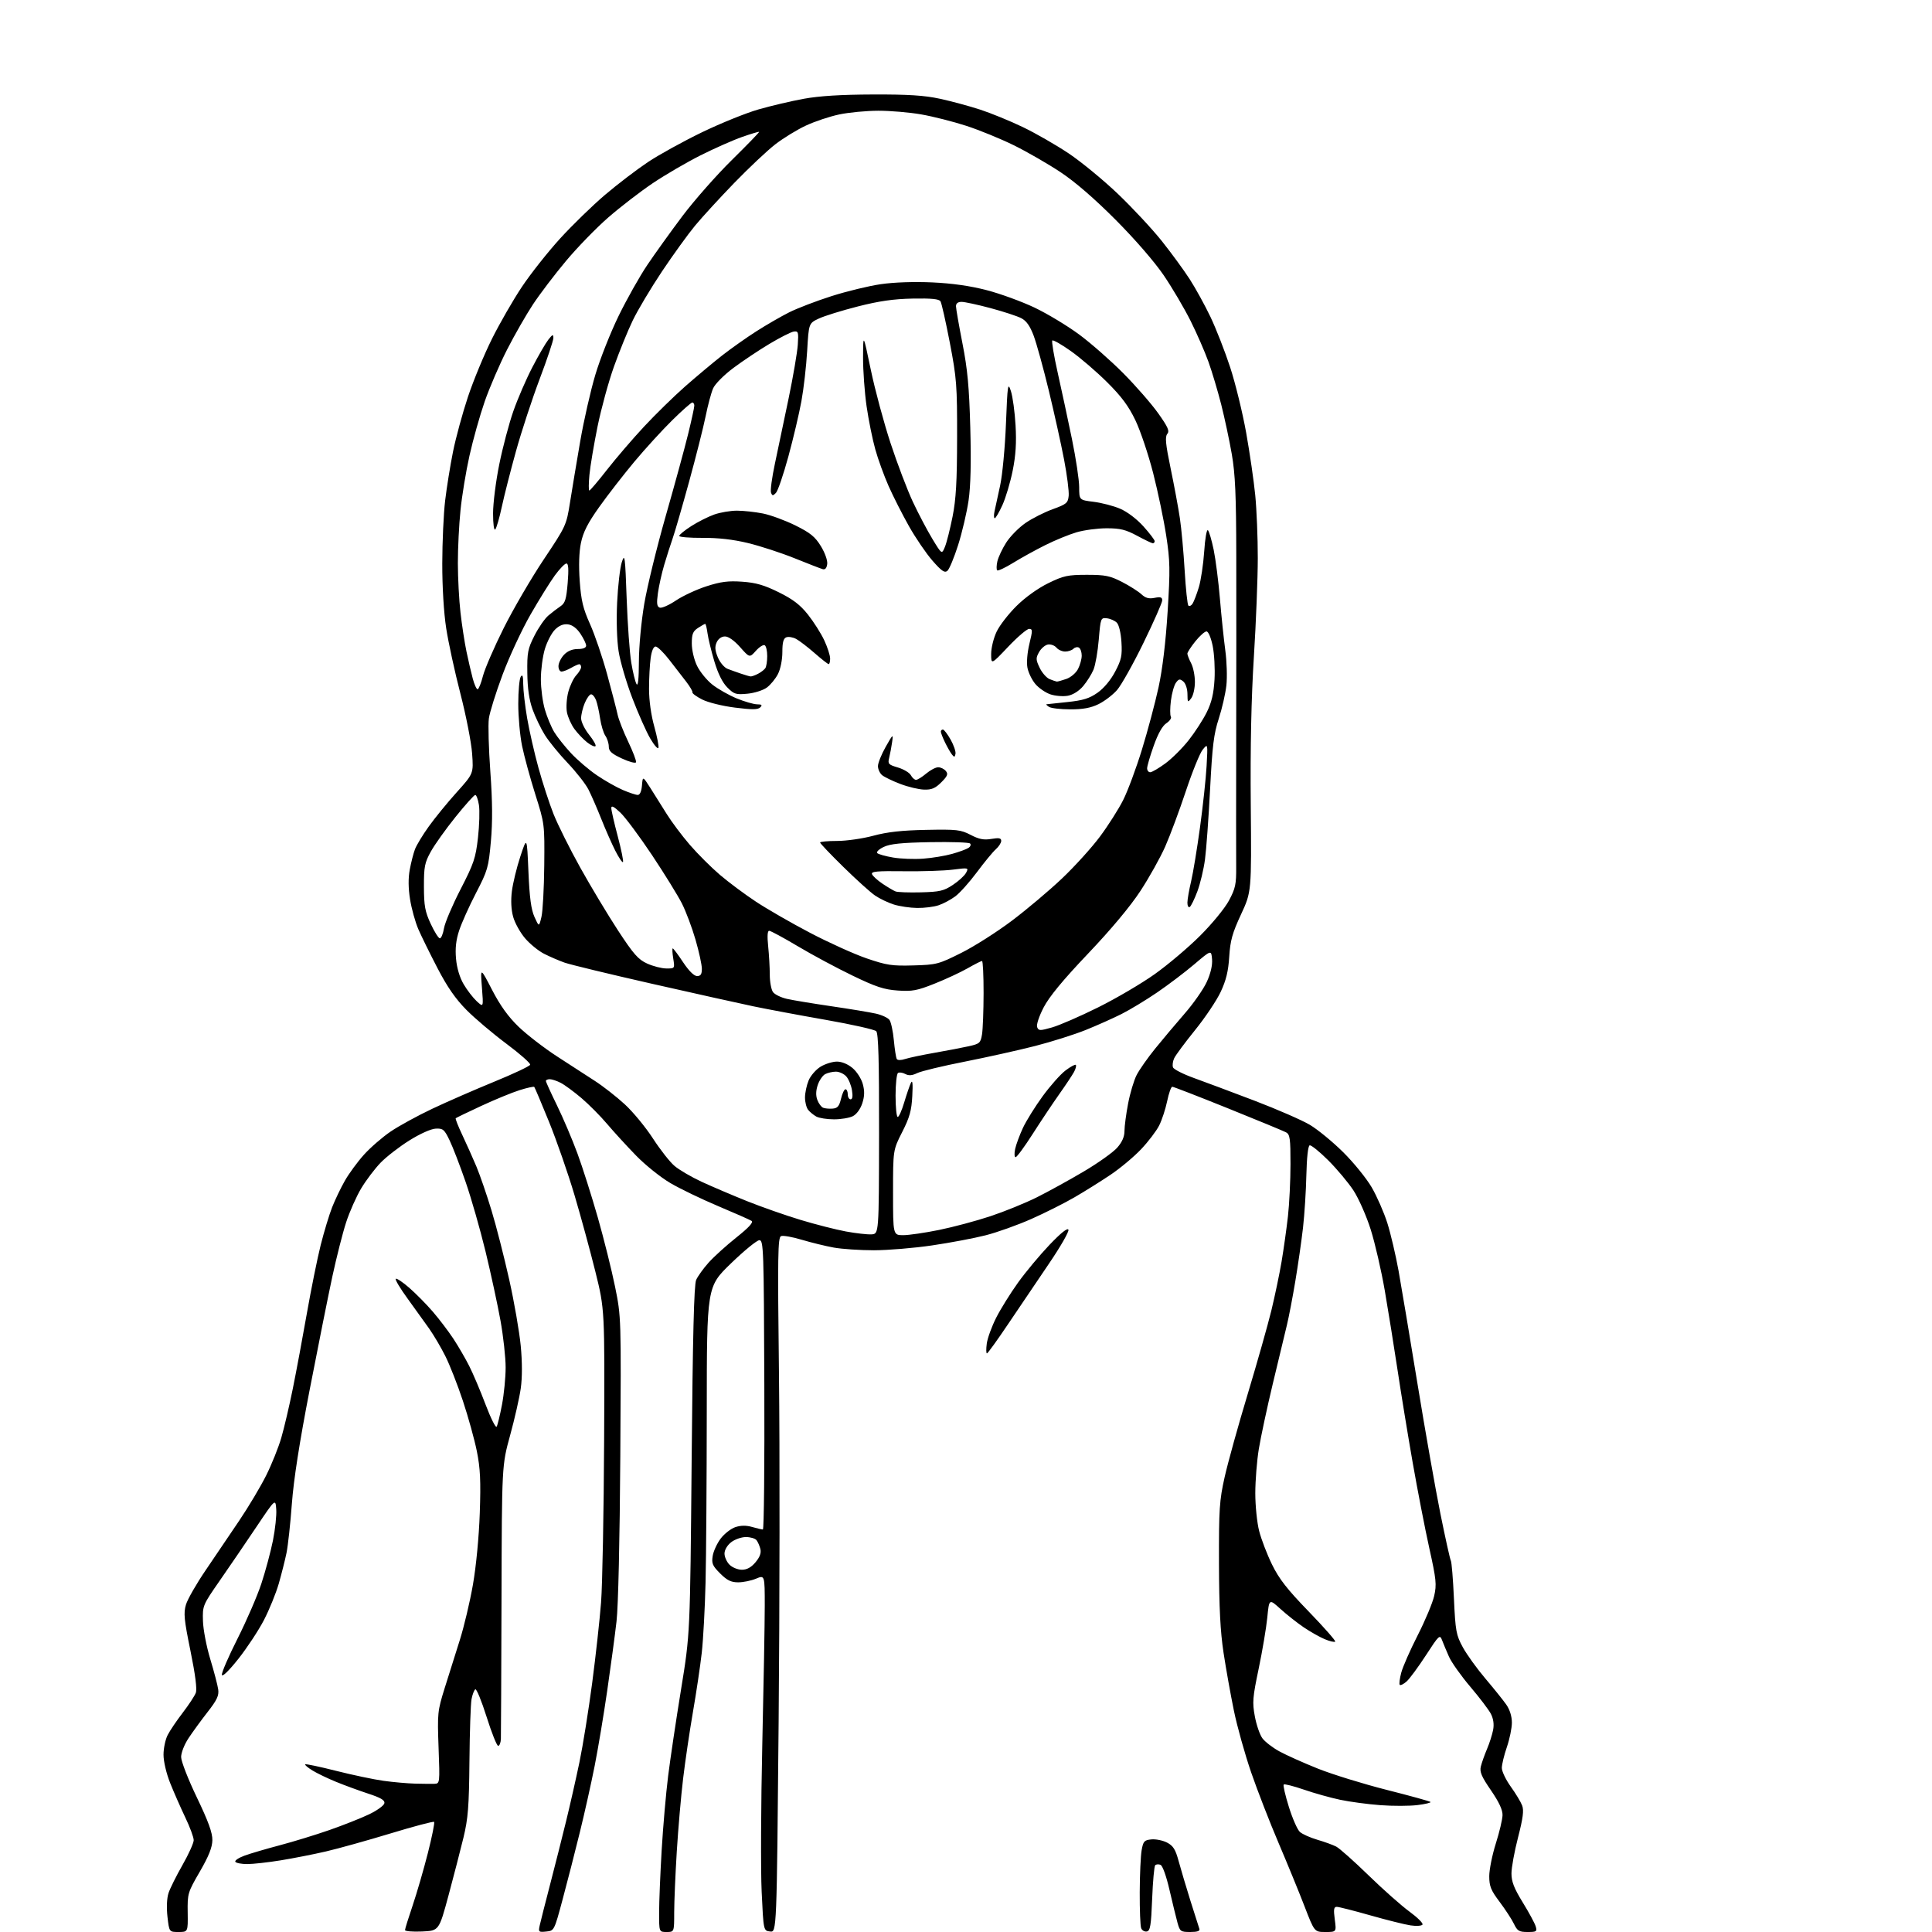 <?xml version="1.0" encoding="UTF-8" standalone="no"?>
<svg 
  version="1.1" 
  xmlns="http://www.w3.org/2000/svg" 
  xmlns:xlink="http://www.w3.org/1999/xlink" 
  xmlns:svg="http://www.w3.org/2000/svg"
  xmlns:rdf="http://www.w3.org/1999/02/22-rdf-syntax-ns#"
  xmlns:cc="http://creativecommons.org/ns#"
  xmlns:dc="http://purl.org/dc/elements/1.1/"
  viewBox="0 0 768 768"
  width="768"
  height="768"
>
<style>svg {background-color: white; }</style>"
<path stroke="none" fill="black" fill-rule="evenodd" d="M70.99,768.00C67.26,768.00 67.26,768.00 66.57,761.94C66.16,758.26 66.32,754.55 66.99,752.52C67.60,750.67 70.10,745.65 72.55,741.36C75.00,737.06 77.00,732.62 77.00,731.50C77.00,730.37 75.50,726.31 73.66,722.47C71.83,718.64 69.13,712.50 67.66,708.83C66.12,704.97 65.00,700.21 65.00,697.53C65.00,694.98 65.74,691.46 66.65,689.70C67.55,687.94 70.25,683.94 72.65,680.82C75.05,677.69 77.39,674.13 77.84,672.91C78.38,671.45 77.64,665.68 75.71,656.22C73.17,643.79 72.92,641.21 73.92,637.87C74.56,635.73 78.07,629.60 81.72,624.24C85.36,618.88 91.38,610.00 95.08,604.50C98.79,599.00 103.62,590.90 105.81,586.50C108.01,582.10 110.72,575.35 111.83,571.50C112.95,567.65 115.01,558.88 116.40,552.00C117.79,545.12 120.31,531.62 122.00,522.00C123.69,512.38 126.16,500.19 127.48,494.92C128.81,489.66 130.85,482.91 132.02,479.92C133.20,476.94 135.48,472.17 137.11,469.32C138.73,466.48 142.14,461.83 144.68,459.01C147.22,456.18 152.00,452.04 155.28,449.81C158.57,447.57 166.04,443.49 171.88,440.73C177.72,437.97 188.78,433.14 196.45,430.00C204.13,426.86 210.56,423.82 210.75,423.25C210.94,422.68 206.69,418.92 201.30,414.90C195.91,410.88 188.77,404.84 185.44,401.48C181.12,397.12 177.81,392.36 173.95,384.93C170.96,379.19 167.52,372.19 166.30,369.38C165.08,366.56 163.60,361.23 163.01,357.54C162.29,353.06 162.25,349.09 162.89,345.66C163.42,342.82 164.35,339.18 164.97,337.56C165.59,335.94 168.04,331.89 170.43,328.56C172.81,325.23 177.79,319.12 181.50,315.00C188.25,307.50 188.25,307.50 187.67,299.50C187.35,295.10 185.26,284.41 183.02,275.75C180.78,267.09 178.24,255.39 177.37,249.75C176.42,243.63 175.79,233.26 175.81,224.00C175.82,215.47 176.33,204.22 176.95,199.00C177.57,193.78 178.98,185.00 180.09,179.50C181.20,174.00 183.87,164.21 186.02,157.74C188.18,151.27 192.46,140.92 195.54,134.74C198.62,128.56 203.99,119.22 207.48,114.00C210.97,108.78 217.80,100.14 222.66,94.81C227.52,89.48 235.55,81.67 240.50,77.46C245.45,73.25 253.12,67.40 257.54,64.45C261.96,61.50 271.64,56.17 279.04,52.59C286.44,49.01 296.55,44.92 301.50,43.50C306.45,42.08 314.55,40.17 319.50,39.27C325.66,38.14 334.34,37.60 347.00,37.56C361.09,37.51 367.44,37.92 373.66,39.26C378.15,40.23 385.33,42.17 389.62,43.57C393.91,44.97 401.54,48.09 406.57,50.51C411.60,52.92 419.80,57.63 424.80,60.97C429.80,64.32 438.63,71.58 444.42,77.11C450.22,82.65 458.06,91.07 461.86,95.84C465.65,100.60 470.63,107.42 472.94,111.00C475.25,114.58 478.96,121.33 481.19,126.00C483.42,130.68 486.94,139.68 489.01,146.00C491.08,152.32 493.94,164.03 495.37,172.00C496.79,179.97 498.42,191.16 498.98,196.86C499.54,202.55 500.00,213.80 499.99,221.86C499.98,229.91 499.29,247.53 498.44,261.00C497.40,277.45 496.99,296.84 497.20,320.00C497.50,354.50 497.50,354.50 493.32,363.50C489.87,370.92 489.05,373.87 488.64,380.29C488.28,386.07 487.40,389.69 485.24,394.29C483.64,397.71 479.05,404.55 475.04,409.50C471.04,414.45 467.30,419.48 466.75,420.69C466.19,421.89 465.98,423.52 466.29,424.30C466.59,425.09 470.36,427.00 474.67,428.55C478.98,430.10 489.82,434.16 498.77,437.57C507.72,440.99 517.58,445.29 520.69,447.14C523.80,448.99 529.76,453.88 533.92,458.00C538.09,462.12 543.20,468.43 545.28,472.00C547.35,475.57 550.14,481.94 551.48,486.15C552.81,490.36 554.82,498.91 555.95,505.15C557.07,511.39 560.47,531.68 563.50,550.24C566.53,568.79 570.62,591.95 572.58,601.71C574.55,611.46 576.41,619.86 576.73,620.38C577.05,620.89 577.61,627.66 577.96,635.42C578.56,648.41 578.84,649.93 581.48,654.79C583.06,657.69 587.11,663.31 590.48,667.28C593.85,671.25 597.60,675.92 598.80,677.65C600.16,679.60 601.00,682.32 601.00,684.75C601.00,686.91 600.10,691.30 599.00,694.50C597.90,697.70 597.00,701.43 597.00,702.79C597.00,704.15 598.60,707.49 600.55,710.21C602.51,712.93 604.55,716.31 605.08,717.72C605.82,719.66 605.42,722.74 603.45,730.39C602.01,735.95 600.83,742.40 600.83,744.73C600.83,747.99 601.86,750.62 605.31,756.23C607.77,760.23 610.09,764.51 610.46,765.75C611.08,767.81 610.81,768.00 607.25,768.00C603.86,768.00 603.17,767.59 601.81,764.75C600.95,762.96 598.39,759.04 596.13,756.03C592.65,751.41 592.00,749.81 592.00,745.83C592.00,743.23 593.17,737.39 594.60,732.86C596.04,728.32 597.24,723.24 597.28,721.56C597.34,719.47 595.87,716.34 592.68,711.68C588.91,706.20 588.12,704.34 588.66,702.18C589.02,700.71 590.12,697.61 591.10,695.29C592.09,692.98 593.18,689.54 593.54,687.66C593.96,685.43 593.65,683.22 592.65,681.28C591.80,679.65 588.12,674.80 584.46,670.50C580.81,666.19 577.00,660.83 576.00,658.58C575.01,656.34 573.77,653.38 573.25,652.02C572.36,649.66 572.04,649.96 566.81,658.02C563.78,662.68 560.33,667.36 559.15,668.41C557.96,669.46 556.74,670.07 556.43,669.76C556.12,669.45 556.39,667.25 557.03,664.87C557.67,662.49 560.62,655.81 563.57,650.02C566.52,644.24 569.46,637.22 570.10,634.43C571.14,629.88 570.94,627.90 568.17,615.43C566.47,607.77 563.51,592.50 561.58,581.50C559.66,570.50 556.93,553.85 555.53,544.50C554.12,535.15 551.84,520.98 550.47,513.00C549.09,505.02 546.57,494.11 544.87,488.73C543.17,483.36 540.09,476.39 538.03,473.23C535.96,470.08 531.44,464.68 527.97,461.22C524.50,457.77 521.19,455.10 520.61,455.30C519.97,455.51 519.46,460.18 519.30,467.07C519.16,473.36 518.56,482.77 517.97,488.00C517.37,493.23 516.00,502.80 514.91,509.29C513.83,515.77 512.32,523.64 511.55,526.79C510.79,529.93 508.28,540.38 505.97,550.00C503.67,559.62 501.16,571.33 500.40,576.00C499.63,580.67 499.01,588.57 499.00,593.54C499.00,598.51 499.68,605.26 500.52,608.54C501.35,611.82 503.65,617.82 505.63,621.88C508.45,627.65 511.64,631.74 520.27,640.64C526.34,646.91 531.06,652.28 530.76,652.57C530.46,652.87 528.60,652.44 526.62,651.61C524.64,650.79 520.88,648.66 518.26,646.89C515.64,645.11 511.48,641.83 509.00,639.58C504.50,635.50 504.50,635.50 503.77,643.00C503.36,647.12 501.82,656.26 500.35,663.30C497.94,674.78 497.78,676.74 498.82,682.29C499.45,685.69 500.80,689.61 501.82,690.99C502.83,692.37 505.88,694.72 508.58,696.20C511.29,697.69 518.19,700.78 523.92,703.07C529.65,705.35 541.94,709.15 551.22,711.50C560.51,713.85 568.35,716.01 568.64,716.31C568.93,716.60 566.59,717.16 563.44,717.55C560.29,717.94 553.66,717.96 548.69,717.58C543.73,717.21 536.55,716.25 532.73,715.44C528.91,714.64 522.42,712.82 518.31,711.40C514.20,709.99 510.59,709.07 510.29,709.38C509.99,709.68 510.91,713.69 512.35,718.29C513.78,722.89 515.75,727.36 516.73,728.23C517.70,729.10 520.83,730.49 523.67,731.33C526.52,732.16 529.89,733.39 531.17,734.05C532.45,734.71 538.23,739.84 544.00,745.46C549.77,751.08 557.10,757.57 560.28,759.89C563.45,762.21 565.79,764.53 565.47,765.05C565.14,765.58 563.01,765.72 560.69,765.37C558.39,765.02 551.18,763.22 544.67,761.37C538.16,759.52 532.19,758.00 531.39,758.00C530.22,758.00 530.06,758.99 530.59,763.00C531.26,768.00 531.26,768.00 526.88,768.00C522.50,768.00 522.50,768.00 518.55,757.75C516.38,752.11 511.74,740.80 508.25,732.61C504.75,724.42 499.86,711.82 497.37,704.61C494.89,697.40 491.79,686.33 490.49,680.00C489.19,673.67 487.34,663.33 486.38,657.00C485.10,648.59 484.61,639.05 484.56,621.50C484.51,599.93 484.73,596.46 486.81,587.19C488.08,581.51 492.20,566.66 495.97,554.19C499.73,541.71 503.96,526.77 505.37,521.00C506.77,515.23 508.61,506.45 509.45,501.50C510.28,496.55 511.42,488.45 511.98,483.50C512.53,478.55 512.99,469.23 512.99,462.79C513.00,452.60 512.77,450.95 511.23,450.12C510.26,449.60 499.88,445.31 488.16,440.59C476.45,435.87 466.47,432.00 466.00,432.00C465.53,432.00 464.61,434.59 463.96,437.75C463.30,440.91 461.87,445.27 460.77,447.43C459.68,449.59 456.47,453.81 453.64,456.80C450.81,459.80 445.35,464.37 441.50,466.96C437.65,469.55 431.20,473.59 427.16,475.93C423.12,478.28 415.39,482.16 409.97,484.56C404.56,486.96 396.40,489.88 391.84,491.04C387.28,492.21 377.68,494.02 370.52,495.07C363.36,496.13 352.97,496.99 347.43,497.00C341.90,497.00 334.70,496.52 331.43,495.93C328.17,495.34 322.46,493.94 318.74,492.83C315.02,491.71 311.31,491.05 310.49,491.37C309.20,491.86 309.09,498.79 309.65,546.22C310.00,576.07 309.94,638.21 309.52,684.30C308.76,768.11 308.76,768.11 306.13,767.80C303.50,767.50 303.50,767.50 302.77,752.00C302.37,743.48 302.48,717.15 303.02,693.50C303.56,669.85 304.00,645.01 304.00,638.30C304.00,626.10 304.00,626.10 300.53,627.55C298.62,628.35 295.43,629.00 293.43,629.00C290.61,629.00 289.01,628.21 286.27,625.47C283.22,622.42 282.82,621.48 283.31,618.49C283.62,616.59 285.06,613.48 286.51,611.57C287.97,609.66 290.59,607.63 292.34,607.05C294.50,606.34 296.64,606.32 299.00,607.00C300.92,607.55 302.84,608.00 303.26,608.00C303.69,608.00 303.95,582.12 303.83,550.50C303.64,496.29 303.52,493.00 301.86,493.00C300.89,493.00 295.80,497.16 290.54,502.25C280.98,511.50 280.98,511.50 280.95,561.00C280.93,588.23 280.72,618.83 280.47,629.00C280.23,639.17 279.55,651.77 278.96,657.00C278.37,662.23 276.80,672.80 275.46,680.50C274.13,688.20 272.37,700.12 271.55,707.00C270.72,713.88 269.59,726.92 269.03,736.00C268.47,745.08 268.01,755.99 268.00,760.25C268.00,768.00 268.00,768.00 265.00,768.00C262.00,768.00 262.00,768.00 262.01,760.25C262.01,755.99 262.47,744.85 263.02,735.50C263.57,726.15 264.73,712.88 265.59,706.00C266.45,699.12 268.77,683.60 270.74,671.50C274.33,649.50 274.33,649.50 274.94,580.50C275.38,530.85 275.88,510.74 276.73,508.80C277.38,507.32 279.62,504.20 281.71,501.88C283.79,499.56 288.76,495.06 292.75,491.89C297.73,487.92 299.60,485.86 298.75,485.31C298.06,484.87 292.10,482.24 285.50,479.46C278.90,476.68 270.35,472.56 266.50,470.30C262.65,468.05 256.50,463.12 252.84,459.35C249.17,455.58 244.00,449.93 241.34,446.79C238.68,443.64 234.08,439.01 231.12,436.49C228.16,433.98 224.47,431.26 222.92,430.46C221.37,429.66 219.40,429.00 218.55,429.00C217.70,429.00 217.00,429.31 217.00,429.69C217.00,430.07 218.99,434.46 221.43,439.44C223.86,444.42 227.51,453.00 229.53,458.49C231.56,463.98 235.20,475.46 237.64,483.99C240.07,492.52 243.16,504.90 244.50,511.50C246.93,523.50 246.93,523.50 246.58,579.00C246.37,612.00 245.77,638.55 245.08,644.50C244.45,650.00 242.79,662.38 241.39,672.00C240.00,681.62 237.74,695.12 236.38,702.00C235.02,708.88 232.36,720.80 230.46,728.50C228.57,736.20 225.51,748.12 223.66,755.00C220.31,767.50 220.31,767.50 217.12,767.82C214.09,768.12 213.96,767.99 214.56,765.32C214.90,763.77 216.77,756.42 218.70,749.00C220.63,741.58 223.48,730.33 225.02,724.00C226.57,717.67 228.96,707.10 230.34,700.50C231.71,693.90 233.99,679.73 235.40,669.00C236.81,658.27 238.40,643.88 238.93,637.00C239.47,630.12 240.01,601.10 240.15,572.50C240.39,520.50 240.39,520.50 236.67,505.50C234.62,497.25 230.88,483.52 228.35,475.00C225.82,466.48 221.28,453.43 218.27,446.00C215.25,438.57 212.60,432.31 212.38,432.07C212.16,431.84 209.53,432.41 206.53,433.36C203.54,434.30 196.68,437.12 191.30,439.62C185.91,442.12 181.34,444.33 181.15,444.52C180.95,444.71 182.14,447.73 183.79,451.21C185.44,454.70 187.94,460.30 189.35,463.64C190.76,466.99 193.47,474.86 195.37,481.13C197.27,487.39 200.44,499.78 202.42,508.66C204.41,517.54 206.46,529.38 207.00,534.98C207.62,541.49 207.62,547.60 207.01,551.90C206.49,555.61 204.58,564.01 202.78,570.57C199.50,582.50 199.50,582.50 199.36,635.50C199.28,664.65 199.16,689.74 199.11,691.25C199.05,692.76 198.56,694.00 198.03,694.00C197.50,694.00 195.43,688.82 193.44,682.50C191.44,676.17 189.42,671.24 188.95,671.53C188.47,671.83 187.79,673.60 187.44,675.46C187.09,677.33 186.71,688.45 186.61,700.18C186.44,718.20 186.07,722.89 184.23,730.50C183.03,735.45 180.35,745.80 178.28,753.50C174.50,767.50 174.50,767.50 167.75,767.80C164.04,767.96 161.00,767.71 161.00,767.23C161.00,766.76 162.37,762.35 164.04,757.44C165.70,752.52 168.42,743.16 170.08,736.63C171.74,730.10 172.85,724.52 172.57,724.23C172.28,723.95 164.50,726.00 155.27,728.81C146.05,731.61 134.48,734.84 129.56,735.98C124.64,737.12 116.54,738.71 111.56,739.52C106.58,740.33 100.61,740.99 98.31,741.00C96.00,741.00 93.86,740.59 93.55,740.09C93.24,739.58 94.90,738.48 97.24,737.63C99.58,736.78 105.87,734.93 111.22,733.52C116.56,732.11 125.44,729.39 130.95,727.47C136.45,725.55 143.55,722.74 146.72,721.22C149.89,719.70 152.62,717.73 152.79,716.83C153.03,715.61 151.40,714.64 146.30,712.97C142.56,711.74 136.80,709.63 133.50,708.27C130.20,706.92 126.01,704.90 124.20,703.79C122.38,702.68 121.08,701.58 121.32,701.35C121.55,701.12 127.08,702.28 133.62,703.94C140.15,705.59 148.65,707.38 152.50,707.91C156.35,708.44 161.97,708.94 165.00,709.02C168.03,709.10 171.48,709.13 172.68,709.09C174.85,709.00 174.86,708.88 174.34,694.75C173.84,681.01 173.92,680.16 176.78,671.00C178.41,665.77 181.12,657.18 182.79,651.91C184.46,646.63 186.81,636.73 188.00,629.91C189.28,622.57 190.39,610.95 190.72,601.46C191.16,588.70 190.92,583.70 189.57,576.96C188.64,572.31 186.14,563.27 184.01,556.87C181.89,550.47 178.73,542.43 177.00,539.01C175.28,535.58 172.39,530.69 170.60,528.14C168.80,525.59 164.95,520.23 162.03,516.22C159.11,512.22 156.99,508.68 157.32,508.35C157.64,508.02 160.07,509.64 162.71,511.94C165.34,514.24 169.55,518.50 172.05,521.41C174.56,524.32 178.21,529.13 180.18,532.10C182.14,535.07 184.99,539.98 186.52,543.00C188.05,546.02 190.98,552.93 193.03,558.35C195.08,563.77 197.06,567.72 197.42,567.13C197.79,566.54 198.74,562.62 199.54,558.44C200.34,554.25 201.00,547.57 201.00,543.59C201.00,539.61 200.08,531.22 198.95,524.95C197.82,518.68 195.15,506.34 193.02,497.53C190.88,488.71 187.31,476.23 185.08,469.80C182.85,463.36 179.99,455.93 178.72,453.30C176.64,448.97 176.11,448.51 173.21,448.65C171.33,448.73 166.99,450.68 162.75,453.33C158.76,455.82 153.61,459.81 151.31,462.18C149.01,464.56 145.54,469.14 143.60,472.37C141.67,475.60 138.96,481.68 137.60,485.87C136.23,490.07 133.76,499.80 132.10,507.50C130.45,515.20 126.39,535.45 123.09,552.50C119.03,573.43 116.74,588.14 116.02,597.78C115.44,605.64 114.48,614.42 113.90,617.28C113.31,620.15 111.92,625.65 110.82,629.50C109.71,633.35 107.05,639.88 104.92,644.00C102.78,648.12 98.21,655.05 94.77,659.40C91.00,664.15 88.38,666.70 88.20,665.79C88.04,664.96 90.84,658.48 94.42,651.39C98.00,644.30 102.27,634.45 103.90,629.50C105.53,624.55 107.60,616.85 108.50,612.38C109.39,607.92 109.99,602.33 109.81,599.97C109.50,595.68 109.50,595.68 101.84,607.09C97.63,613.37 91.11,622.93 87.34,628.35C80.58,638.09 80.50,638.27 80.68,644.35C80.77,647.73 82.08,654.55 83.58,659.50C85.08,664.45 86.50,669.87 86.74,671.55C87.09,674.01 86.28,675.75 82.53,680.55C79.98,683.82 76.57,688.50 74.95,690.95C73.30,693.43 72.00,696.74 72.00,698.44C72.00,700.14 74.79,707.30 78.25,714.50C82.84,724.07 84.47,728.56 84.42,731.50C84.37,734.39 82.99,737.85 79.43,744.00C74.63,752.28 74.50,752.70 74.61,760.25C74.72,768.00 74.72,768.00 70.99,768.00zM455.88,767.79C454.98,767.96 453.97,767.36 453.63,766.47C453.28,765.57 453.03,759.14 453.06,752.17C453.09,745.20 453.43,737.70 453.82,735.50C454.45,731.92 454.85,731.47 457.70,731.19C459.44,731.02 462.24,731.59 463.91,732.45C466.36,733.72 467.26,735.15 468.51,739.76C469.37,742.92 471.47,750.00 473.19,755.50C474.92,761.00 476.52,766.06 476.77,766.75C477.08,767.62 475.97,768.00 473.15,768.00C469.32,768.00 469.04,767.79 468.07,764.31C467.51,762.28 466.08,756.39 464.88,751.22C463.62,745.75 462.13,741.60 461.31,741.29C460.54,740.99 459.60,741.07 459.21,741.46C458.82,741.84 458.27,747.86 458.00,754.82C457.58,765.46 457.24,767.53 455.88,767.79zM294.91,624.00C296.91,624.00 298.60,623.07 300.32,621.03C302.03,619.00 302.65,617.33 302.27,615.78C301.96,614.52 301.27,612.94 300.73,612.25C300.20,611.56 298.30,611.00 296.51,611.00C294.73,611.00 292.08,611.93 290.63,613.07C289.08,614.29 288.00,616.14 288.00,617.57C288.00,618.91 288.90,620.90 290.00,622.00C291.10,623.10 293.31,624.00 294.91,624.00zM392.32,538.00C392.00,538.00 391.97,536.24 392.26,534.08C392.55,531.93 394.23,527.32 395.99,523.83C397.75,520.35 401.67,514.06 404.69,509.85C407.71,505.64 413.34,498.89 417.19,494.85C421.77,490.05 424.38,487.97 424.72,488.85C425.00,489.59 421.51,495.67 416.96,502.35C412.41,509.03 405.14,519.79 400.80,526.25C396.46,532.71 392.65,538.00 392.32,538.00zM346.44,490.68C349.38,490.50 349.38,490.50 349.44,450.80C349.48,421.44 349.19,410.79 348.31,409.91C347.66,409.26 338.66,407.24 328.31,405.42C317.97,403.61 305.02,401.18 299.53,400.04C294.05,398.89 275.83,394.84 259.03,391.03C242.24,387.22 226.66,383.45 224.40,382.65C222.15,381.85 218.49,380.27 216.26,379.13C214.04,378.00 210.64,375.23 208.73,372.99C206.81,370.75 204.68,366.93 204.00,364.49C203.20,361.66 203.02,358.00 203.48,354.29C203.88,351.10 205.38,344.90 206.83,340.50C209.47,332.50 209.47,332.50 210.06,346.50C210.50,356.85 211.13,361.54 212.46,364.50C214.27,368.50 214.27,368.50 215.23,364.50C215.76,362.30 216.26,353.07 216.35,344.00C216.50,327.55 216.49,327.46 212.79,315.77C210.76,309.32 208.39,300.68 207.54,296.56C206.70,292.45 206.01,284.90 206.02,279.79C206.02,274.68 206.47,269.82 207.00,269.00C207.71,267.91 207.97,268.73 207.99,272.00C208.00,274.48 208.70,280.55 209.55,285.50C210.40,290.45 212.42,299.32 214.04,305.20C215.66,311.09 218.36,319.37 220.04,323.60C221.72,327.83 226.50,337.42 230.67,344.90C234.83,352.38 241.57,363.59 245.63,369.81C251.85,379.31 253.70,381.42 257.26,383.03C259.59,384.09 263.02,384.97 264.88,384.98C268.26,385.00 268.26,385.00 267.62,381.00C267.26,378.80 267.18,377.00 267.43,377.00C267.69,377.00 269.54,379.48 271.54,382.50C273.84,385.96 275.90,388.00 277.10,388.00C278.53,388.00 279.00,387.28 279.00,385.11C279.00,383.52 277.87,378.33 276.49,373.57C275.11,368.80 272.68,362.33 271.09,359.18C269.50,356.03 264.16,347.39 259.23,339.98C254.29,332.57 248.62,324.95 246.63,323.05C244.06,320.61 243.00,320.08 243.00,321.21C243.00,322.10 244.16,327.18 245.58,332.50C246.99,337.82 247.92,342.41 247.64,342.69C247.36,342.97 245.99,340.93 244.58,338.16C243.18,335.39 240.66,329.68 238.99,325.47C237.32,321.26 235.03,316.03 233.91,313.83C232.79,311.63 229.09,306.91 225.69,303.33C222.28,299.76 218.19,294.73 216.59,292.17C214.99,289.60 212.79,285.02 211.70,282.00C210.35,278.22 209.69,273.69 209.62,267.50C209.51,259.39 209.79,257.92 212.46,252.67C214.08,249.46 216.58,245.86 218.00,244.67C219.42,243.47 221.58,241.82 222.80,241.00C224.66,239.75 225.12,238.23 225.66,231.75C226.11,226.25 225.96,224.00 225.16,224.00C224.53,224.00 222.46,226.14 220.55,228.75C218.65,231.36 214.28,238.39 210.85,244.37C207.41,250.36 202.43,261.08 199.77,268.21C197.11,275.35 194.66,283.18 194.33,285.62C193.99,288.07 194.26,297.59 194.92,306.78C195.77,318.59 195.83,326.73 195.13,334.50C194.20,344.85 193.85,346.06 189.21,355.00C186.50,360.23 183.49,366.92 182.52,369.89C181.27,373.68 180.90,377.01 181.28,381.14C181.61,384.81 182.74,388.59 184.31,391.25C185.68,393.59 188.02,396.62 189.50,398.00C192.20,400.50 192.20,400.50 191.57,392.50C190.95,384.50 190.95,384.50 195.60,393.48C198.86,399.77 202.03,404.17 206.15,408.15C209.40,411.27 216.20,416.53 221.28,419.84C226.35,423.14 233.18,427.57 236.45,429.67C239.73,431.78 245.09,435.98 248.38,439.00C251.66,442.02 256.69,448.13 259.56,452.57C262.43,457.00 266.29,461.92 268.14,463.48C269.99,465.05 274.83,467.88 278.90,469.77C282.98,471.66 291.08,475.11 296.90,477.45C302.73,479.78 312.35,483.16 318.27,484.94C324.20,486.73 332.30,488.80 336.27,489.53C340.25,490.26 344.82,490.78 346.44,490.68zM359.06,491.00C361.29,491.00 367.70,490.06 373.31,488.92C378.91,487.78 388.07,485.33 393.65,483.48C399.23,481.63 407.56,478.25 412.15,475.96C416.74,473.67 425.16,469.03 430.85,465.66C436.55,462.29 442.51,458.04 444.10,456.23C446.08,453.98 447.00,451.85 447.00,449.55C447.00,447.70 447.65,442.80 448.44,438.68C449.22,434.55 450.75,429.45 451.83,427.34C452.91,425.23 456.21,420.53 459.15,416.90C462.09,413.26 467.38,406.99 470.89,402.95C474.41,398.92 478.37,393.24 479.71,390.33C481.25,386.96 482.01,383.70 481.81,381.32C481.50,377.58 481.50,377.58 474.75,383.32C471.03,386.48 464.36,391.53 459.93,394.55C455.49,397.57 449.16,401.41 445.85,403.07C442.54,404.74 436.14,407.60 431.63,409.42C427.12,411.24 418.04,414.11 411.46,415.80C404.88,417.48 392.30,420.28 383.50,422.02C374.70,423.75 366.21,425.79 364.64,426.56C362.58,427.56 361.25,427.67 359.87,426.93C358.82,426.37 357.52,426.18 356.98,426.51C356.44,426.85 356.00,430.92 356.00,435.56C356.00,440.20 356.39,444.00 356.86,444.00C357.34,444.00 358.49,441.41 359.43,438.25C360.37,435.09 361.57,431.60 362.08,430.50C362.74,429.10 362.92,430.66 362.65,435.67C362.35,441.47 361.59,444.19 358.64,450.00C355.00,457.16 355.00,457.16 355.00,474.08C355.00,491.00 355.00,491.00 359.06,491.00zM403.72,460.00C403.24,460.00 403.15,458.54 403.53,456.75C403.92,454.96 405.32,451.17 406.65,448.32C407.98,445.48 411.52,439.81 414.50,435.72C417.48,431.64 421.54,427.06 423.53,425.55C425.51,424.04 427.36,423.03 427.65,423.31C427.93,423.60 427.62,424.85 426.95,426.10C426.28,427.34 423.64,431.32 421.08,434.93C418.53,438.54 413.77,445.66 410.52,450.75C407.27,455.84 404.21,460.00 403.72,460.00zM331.50,444.95C328.75,444.95 325.60,444.45 324.50,443.85C323.40,443.24 321.94,442.05 321.25,441.18C320.56,440.32 320.00,438.11 320.00,436.28C320.00,434.44 320.65,431.39 321.44,429.49C322.23,427.59 324.37,425.14 326.19,424.03C328.01,422.92 330.93,422.01 332.67,422.00C334.63,422.00 337.02,422.99 338.90,424.57C340.62,426.01 342.41,428.83 342.99,430.97C343.74,433.76 343.68,435.81 342.76,438.61C342.01,440.89 340.49,442.96 339.00,443.71C337.62,444.40 334.25,444.96 331.50,444.95zM330.97,440.69C332.94,440.54 333.61,439.74 334.32,436.75C334.80,434.69 335.60,433.00 336.10,433.00C336.59,433.00 337.00,433.90 337.00,435.00C337.00,436.10 337.51,437.00 338.13,437.00C338.87,437.00 339.06,435.75 338.67,433.38C338.35,431.38 337.32,428.91 336.39,427.88C335.45,426.84 333.61,426.00 332.28,426.00C330.95,426.00 329.03,426.45 328.01,426.99C326.99,427.54 325.66,429.50 325.05,431.35C324.31,433.60 324.26,435.55 324.91,437.25C325.44,438.65 326.46,440.04 327.19,440.34C327.91,440.64 329.61,440.80 330.97,440.69zM359.77,420.98C361.27,420.48 366.55,419.37 371.50,418.50C376.45,417.64 382.58,416.46 385.13,415.89C389.43,414.93 389.80,414.60 390.37,411.18C390.70,409.16 390.98,401.76 390.99,394.75C391.00,387.74 390.72,382.00 390.37,382.00C390.03,382.00 387.44,383.31 384.62,384.92C381.80,386.53 375.90,389.27 371.50,391.02C364.56,393.79 362.62,394.15 356.86,393.75C351.41,393.37 348.18,392.30 338.86,387.80C332.61,384.79 322.85,379.55 317.16,376.16C311.47,372.77 306.34,370.00 305.76,370.00C305.08,370.00 304.94,372.11 305.36,376.15C305.71,379.53 306.00,384.62 306.00,387.46C306.00,390.29 306.58,393.40 307.28,394.37C307.98,395.33 310.47,396.54 312.82,397.07C315.16,397.60 323.12,398.92 330.50,400.00C337.88,401.08 345.84,402.40 348.18,402.93C350.53,403.46 352.95,404.58 353.58,405.44C354.20,406.29 354.98,409.93 355.32,413.53C355.66,417.13 356.18,420.49 356.49,420.98C356.82,421.51 358.16,421.51 359.77,420.98zM418.20,408.42C421.12,407.59 429.35,404.01 436.50,400.46C443.65,396.91 453.77,390.97 459.00,387.25C464.22,383.54 472.34,376.68 477.03,372.00C481.80,367.26 486.87,361.07 488.52,358.00C491.11,353.17 491.46,351.52 491.40,344.50C491.36,340.10 491.36,317.38 491.41,294.00C491.46,270.62 491.47,237.78 491.44,221.00C491.40,196.82 491.03,188.44 489.66,180.54C488.71,175.07 486.82,166.20 485.46,160.83C484.10,155.47 481.81,147.80 480.37,143.79C478.93,139.78 475.72,132.45 473.25,127.50C470.77,122.55 466.00,114.45 462.64,109.50C458.99,104.13 451.29,95.23 443.52,87.42C435.04,78.91 427.36,72.27 421.50,68.39C416.55,65.11 408.23,60.32 403.00,57.74C397.77,55.17 389.27,51.69 384.09,50.01C378.91,48.33 370.87,46.29 366.21,45.48C361.55,44.66 353.86,44.01 349.12,44.02C344.38,44.03 337.39,44.69 333.59,45.50C329.79,46.30 323.81,48.30 320.32,49.94C316.82,51.57 311.38,54.91 308.23,57.34C305.08,59.77 297.76,66.66 291.96,72.63C286.17,78.61 279.12,86.29 276.30,89.70C273.48,93.11 267.56,101.30 263.14,107.91C258.73,114.52 253.50,123.28 251.53,127.38C249.55,131.48 246.19,139.74 244.05,145.74C241.91,151.73 238.98,162.45 237.53,169.56C236.09,176.68 234.63,185.31 234.31,188.75C233.98,192.19 233.96,195.00 234.27,195.00C234.58,195.00 237.74,191.29 241.28,186.75C244.83,182.21 251.43,174.52 255.95,169.66C260.47,164.80 267.84,157.59 272.33,153.63C276.83,149.68 283.43,144.15 287.00,141.35C290.57,138.56 296.74,134.20 300.69,131.68C304.65,129.15 310.50,125.77 313.69,124.17C316.89,122.56 324.45,119.66 330.50,117.73C336.55,115.80 345.38,113.65 350.12,112.97C355.40,112.20 363.36,111.93 370.62,112.26C378.57,112.63 385.73,113.65 392.28,115.36C397.65,116.75 406.20,119.88 411.28,122.29C416.35,124.71 424.32,129.52 429.00,132.98C433.68,136.44 441.57,143.38 446.54,148.39C451.51,153.40 457.75,160.55 460.39,164.27C464.30,169.77 464.98,171.32 464.01,172.49C463.06,173.64 463.34,176.54 465.35,186.22C466.75,192.97 468.41,201.88 469.02,206.00C469.64,210.12 470.49,219.47 470.92,226.77C471.35,234.06 472.02,240.35 472.40,240.74C472.79,241.13 473.54,240.78 474.06,239.97C474.58,239.16 475.70,236.25 476.54,233.50C477.38,230.75 478.34,224.32 478.69,219.20C479.03,214.00 479.69,210.29 480.17,210.77C480.64,211.24 481.67,214.75 482.46,218.57C483.24,222.38 484.36,231.12 484.94,238.00C485.51,244.88 486.48,254.10 487.07,258.50C487.67,262.90 487.87,269.17 487.51,272.44C487.15,275.70 485.79,281.65 484.48,285.67C482.50,291.71 481.91,296.51 481.03,313.73C480.44,325.15 479.53,337.72 479.00,341.65C478.48,345.58 477.11,351.31 475.96,354.38C474.81,357.45 473.45,360.22 472.94,360.54C472.42,360.86 472.01,360.08 472.01,358.81C472.02,357.54 472.68,353.72 473.49,350.33C474.29,346.93 475.88,337.25 477.03,328.83C478.19,320.40 479.36,309.45 479.64,304.50C480.14,295.50 480.14,295.50 478.09,298.00C476.97,299.38 473.95,306.80 471.39,314.50C468.83,322.20 465.14,332.10 463.20,336.50C461.26,340.90 456.81,348.86 453.32,354.19C449.30,360.32 441.68,369.45 432.52,379.08C422.51,389.61 417.09,396.18 414.86,400.47C413.03,404.01 411.92,407.36 412.28,408.29C412.85,409.78 413.37,409.79 418.20,408.42zM363.10,383.77C372.29,383.51 373.10,383.30 382.10,378.80C387.27,376.22 396.36,370.44 402.29,365.96C408.22,361.49 417.19,353.93 422.21,349.16C427.23,344.40 434.01,336.91 437.27,332.53C440.53,328.15 444.67,321.63 446.48,318.03C448.29,314.44 451.64,305.43 453.93,298.00C456.22,290.57 459.19,279.42 460.54,273.22C462.12,265.91 463.39,255.31 464.15,243.11C465.19,226.38 465.13,223.00 463.58,212.89C462.62,206.62 460.29,195.46 458.40,188.07C456.51,180.68 453.33,171.23 451.34,167.07C448.62,161.40 445.80,157.60 440.10,151.94C435.92,147.78 429.44,142.21 425.70,139.57C421.97,136.92 418.64,135.03 418.31,135.36C417.98,135.69 418.95,141.48 420.47,148.23C421.99,154.98 424.52,166.80 426.11,174.50C427.69,182.20 428.99,190.81 428.99,193.63C429.00,198.77 429.00,198.77 434.75,199.48C437.91,199.87 442.65,201.10 445.28,202.23C448.11,203.44 451.88,206.30 454.53,209.24C456.99,211.98 459.00,214.62 459.00,215.11C459.00,215.60 458.66,215.98 458.25,215.96C457.84,215.94 455.02,214.59 452.00,212.96C447.50,210.54 445.30,210.00 439.93,210.00C436.32,210.00 430.92,210.72 427.93,211.60C424.94,212.48 419.35,214.77 415.50,216.70C411.65,218.62 405.91,221.79 402.73,223.75C399.56,225.70 396.71,227.04 396.39,226.72C396.07,226.40 396.10,224.81 396.46,223.18C396.82,221.55 398.39,218.19 399.96,215.72C401.53,213.25 404.99,209.73 407.65,207.90C410.30,206.07 415.18,203.60 418.49,202.41C423.95,200.43 424.53,199.95 424.82,197.08C424.99,195.34 424.17,188.88 422.99,182.72C421.81,176.56 419.08,164.21 416.92,155.28C414.76,146.35 412.05,136.55 410.92,133.50C409.44,129.55 408.02,127.54 405.95,126.47C404.35,125.65 398.88,123.86 393.78,122.49C388.67,121.12 383.49,120.00 382.25,120.00C380.77,120.00 380.01,120.60 380.02,121.75C380.03,122.71 381.19,129.35 382.59,136.50C384.61,146.78 385.26,153.77 385.70,169.96C386.08,183.83 385.86,193.16 385.02,198.96C384.33,203.66 382.47,211.61 380.88,216.64C379.28,221.66 377.36,226.29 376.60,226.92C375.49,227.83 374.29,227.01 370.66,222.86C368.16,220.00 363.95,213.82 361.30,209.12C358.66,204.43 355.03,197.27 353.23,193.21C351.43,189.15 349.05,182.60 347.95,178.66C346.84,174.72 345.28,167.00 344.48,161.50C343.69,156.00 343.06,147.22 343.08,142.00C343.13,132.50 343.13,132.50 346.16,147.00C347.82,154.97 351.36,168.10 354.01,176.16C356.66,184.23 360.65,194.72 362.87,199.47C365.10,204.22 368.60,210.88 370.66,214.26C374.39,220.41 374.39,220.41 375.63,217.36C376.32,215.69 377.67,210.31 378.65,205.41C380.03,198.51 380.44,191.42 380.46,174.00C380.50,153.19 380.28,150.36 377.58,136.28C375.97,127.91 374.30,120.49 373.86,119.78C373.28,118.85 370.23,118.55 362.78,118.69C355.20,118.84 349.48,119.66 341.00,121.82C334.68,123.43 327.70,125.59 325.50,126.63C321.50,128.51 321.50,128.51 320.86,139.50C320.51,145.55 319.48,154.55 318.57,159.50C317.67,164.45 315.33,174.35 313.38,181.50C311.43,188.65 309.21,195.14 308.45,195.93C307.26,197.16 306.99,197.15 306.49,195.83C306.17,194.99 306.86,189.85 308.02,184.40C309.19,178.96 311.63,167.30 313.46,158.50C315.29,149.70 316.94,140.03 317.14,137.00C317.47,131.97 317.33,131.53 315.50,131.81C314.40,131.99 310.05,134.19 305.84,136.71C301.63,139.23 295.18,143.54 291.50,146.29C287.76,149.09 284.23,152.65 283.47,154.39C282.72,156.10 281.38,161.10 280.49,165.50C279.60,169.90 276.64,181.60 273.92,191.50C271.20,201.40 268.27,211.53 267.40,214.00C266.53,216.47 265.02,221.21 264.04,224.53C263.05,227.85 261.93,232.91 261.53,235.78C260.97,239.86 261.12,241.11 262.24,241.54C263.03,241.84 265.92,240.57 268.67,238.72C271.42,236.87 276.91,234.32 280.86,233.05C286.57,231.21 289.48,230.84 295.07,231.24C300.49,231.62 303.80,232.58 309.58,235.44C315.22,238.23 318.08,240.42 321.18,244.32C323.44,247.17 326.35,251.75 327.64,254.50C328.93,257.25 329.98,260.51 329.99,261.75C330.00,262.99 329.74,264.00 329.41,264.00C329.09,264.00 326.57,262.03 323.81,259.61C321.05,257.20 317.75,254.67 316.47,253.98C315.18,253.30 313.43,253.00 312.57,253.34C311.42,253.78 311.00,255.35 311.00,259.22C311.00,262.27 310.26,265.95 309.25,267.93C308.29,269.81 306.30,272.24 304.82,273.32C303.35,274.40 299.89,275.50 297.12,275.76C292.57,276.20 291.81,275.97 289.14,273.29C287.19,271.35 285.43,267.81 283.97,262.92C282.75,258.84 281.53,253.81 281.25,251.75C280.97,249.69 280.56,248.00 280.33,248.00C280.11,248.00 278.82,248.73 277.46,249.62C275.44,250.94 275.00,252.05 275.00,255.80C275.00,258.38 275.90,262.24 277.08,264.66C278.22,267.02 280.95,270.38 283.15,272.12C285.35,273.86 289.70,276.33 292.82,277.62C295.94,278.90 299.60,279.96 300.95,279.98C302.86,279.99 303.13,280.27 302.20,281.20C301.27,282.13 298.95,282.15 292.12,281.28C287.12,280.65 281.44,279.24 279.12,278.06C276.86,276.91 275.12,275.64 275.25,275.23C275.39,274.83 274.27,272.93 272.79,271.00C271.30,269.07 268.25,265.14 266.02,262.25C263.78,259.36 261.35,257.00 260.61,257.00C259.78,257.00 259.03,258.74 258.64,261.64C258.29,264.19 258.00,269.68 258.00,273.83C258.00,278.41 258.81,284.26 260.07,288.74C261.20,292.79 261.96,296.63 261.74,297.28C261.53,297.92 260.06,296.25 258.48,293.55C256.90,290.86 253.68,283.60 251.33,277.44C248.98,271.27 246.53,262.91 245.90,258.86C245.22,254.48 244.98,246.65 245.32,239.50C245.63,232.90 246.47,225.70 247.17,223.50C248.34,219.83 248.51,221.03 249.11,238.00C249.48,248.18 250.30,259.62 250.94,263.42C251.57,267.23 252.51,271.05 253.02,271.92C253.62,272.96 253.95,269.90 253.97,263.00C253.98,257.02 254.91,247.11 256.11,240.00C257.28,233.12 261.13,217.38 264.67,205.00C268.21,192.62 272.21,178.00 273.55,172.50C274.90,167.00 276.00,161.94 276.00,161.25C276.00,160.56 275.64,160.00 275.20,160.00C274.76,160.00 271.17,163.17 267.23,167.05C263.28,170.93 256.50,178.36 252.16,183.55C247.82,188.75 241.54,196.84 238.20,201.54C233.65,207.93 231.83,211.51 230.94,215.78C230.18,219.44 230.01,224.86 230.45,230.99C231.01,238.74 231.77,241.91 234.55,248.09C236.43,252.26 239.49,261.26 241.36,268.09C243.22,274.91 245.08,282.07 245.49,284.00C245.89,285.93 247.78,290.77 249.69,294.77C251.60,298.76 253.01,302.47 252.83,303.00C252.65,303.53 250.14,302.87 247.25,301.53C243.12,299.61 242.00,298.60 242.00,296.77C242.00,295.49 241.39,293.56 240.64,292.47C239.89,291.39 238.95,288.29 238.55,285.59C238.16,282.89 237.43,279.63 236.94,278.34C236.45,277.05 235.57,276.00 234.97,276.00C234.38,276.00 233.25,277.56 232.45,279.47C231.65,281.38 231.00,284.10 231.00,285.53C231.00,286.95 232.43,289.89 234.17,292.06C235.91,294.23 237.06,296.28 236.72,296.61C236.38,296.95 234.89,296.27 233.40,295.10C231.91,293.93 229.64,291.55 228.36,289.81C227.07,288.07 225.73,285.05 225.36,283.11C225.00,281.17 225.24,277.54 225.91,275.04C226.58,272.54 228.00,269.57 229.06,268.44C230.13,267.30 231.00,265.84 231.00,265.19C231.00,264.53 230.66,264.02 230.25,264.04C229.84,264.05 228.38,264.71 227.00,265.50C225.62,266.29 223.94,266.95 223.25,266.96C222.56,266.98 222.00,266.02 222.00,264.81C222.00,263.61 222.98,261.59 224.17,260.31C225.60,258.80 227.49,258.00 229.67,258.00C231.80,258.00 233.00,257.51 233.00,256.65C233.00,255.90 231.97,253.77 230.72,251.90C229.24,249.70 227.48,248.39 225.74,248.19C223.92,247.97 222.24,248.67 220.59,250.32C219.25,251.66 217.44,255.15 216.57,258.06C215.71,260.98 215.00,266.35 215.00,270.00C215.00,273.65 215.72,279.08 216.60,282.07C217.47,285.06 219.15,289.07 220.31,291.00C221.48,292.93 224.48,296.70 226.97,299.38C229.46,302.06 234.08,306.01 237.24,308.16C240.40,310.31 245.05,312.95 247.58,314.03C250.10,315.11 252.78,316.00 253.52,316.00C254.37,316.00 255.00,314.59 255.19,312.25C255.50,308.50 255.50,308.50 258.50,313.18C260.15,315.75 263.07,320.41 265.00,323.53C266.93,326.65 271.07,332.18 274.21,335.82C277.35,339.46 282.75,344.84 286.21,347.79C289.67,350.74 296.10,355.53 300.50,358.43C304.90,361.34 314.57,366.91 322.00,370.80C329.43,374.70 339.55,379.27 344.50,380.97C352.49,383.70 354.57,384.02 363.10,383.77zM174.86,373.00C175.39,373.00 176.13,371.19 176.50,368.98C176.88,366.76 179.84,359.80 183.08,353.51C188.35,343.28 189.08,341.11 190.00,333.03C190.56,328.05 190.73,322.19 190.38,319.99C190.03,317.80 189.38,316.00 188.93,316.00C188.48,316.00 184.94,319.94 181.08,324.75C177.21,329.56 172.80,335.75 171.27,338.50C168.81,342.94 168.50,344.51 168.52,352.50C168.54,360.12 168.96,362.38 171.22,367.25C172.69,370.41 174.32,373.00 174.86,373.00zM364.60,360.93C361.80,360.90 357.63,360.28 355.34,359.57C353.05,358.85 349.68,357.24 347.84,355.98C346.00,354.73 340.34,349.62 335.25,344.62C330.16,339.63 326.00,335.26 326.00,334.91C326.00,334.57 329.04,334.29 332.75,334.29C336.46,334.29 342.94,333.36 347.15,332.22C352.70,330.72 358.46,330.08 368.15,329.89C380.35,329.65 381.87,329.82 385.85,331.88C389.20,333.62 391.09,333.99 394.10,333.48C397.13,332.97 398.00,333.15 398.00,334.26C398.00,335.05 397.03,336.55 395.85,337.60C394.67,338.64 391.29,342.74 388.35,346.70C385.40,350.66 381.53,354.99 379.75,356.31C377.96,357.64 374.97,359.24 373.10,359.86C371.23,360.49 367.41,360.97 364.60,360.93zM366.08,354.72C373.54,354.53 375.19,354.15 378.78,351.76C381.06,350.26 383.41,348.10 384.02,346.96C385.11,344.93 385.00,344.90 378.82,345.69C375.34,346.14 366.57,346.42 359.31,346.33C348.66,346.19 346.22,346.41 346.64,347.49C346.92,348.23 348.80,349.94 350.82,351.30C352.85,352.66 355.18,354.04 356.00,354.36C356.82,354.68 361.36,354.84 366.08,354.72zM367.00,341.33C370.57,341.07 375.75,340.21 378.50,339.43C381.25,338.66 384.16,337.59 384.97,337.06C385.78,336.54 386.07,335.75 385.62,335.30C385.17,334.86 378.03,334.62 369.75,334.77C358.41,334.98 353.86,335.44 351.29,336.67C349.42,337.56 348.26,338.66 348.72,339.12C349.18,339.58 352.02,340.37 355.03,340.88C358.04,341.40 363.43,341.60 367.00,341.33zM367.33,313.88C365.22,313.82 360.98,312.81 357.89,311.63C354.81,310.46 351.54,308.88 350.64,308.13C349.74,307.37 349.00,305.76 349.00,304.54C349.00,303.32 350.38,299.89 352.06,296.91C355.01,291.70 355.10,291.63 354.63,295.00C354.36,296.93 353.84,299.71 353.47,301.18C352.85,303.65 353.12,303.96 356.96,305.10C359.25,305.79 361.56,307.17 362.09,308.18C362.63,309.18 363.55,310.00 364.14,310.00C364.73,310.00 366.55,308.88 368.18,307.50C369.82,306.12 371.96,305.00 372.95,305.00C373.94,305.00 375.31,305.66 375.98,306.48C376.98,307.68 376.66,308.50 374.18,310.98C371.80,313.36 370.34,313.98 367.33,313.88zM457.25,306.98C457.94,306.96 460.63,305.39 463.23,303.48C465.84,301.57 470.01,297.42 472.51,294.25C475.01,291.09 478.24,286.09 479.70,283.14C481.64,279.21 482.46,275.73 482.79,270.11C483.03,265.89 482.70,259.86 482.05,256.72C481.36,253.41 480.33,251.00 479.60,251.00C478.90,251.00 476.91,252.77 475.17,254.94C473.43,257.11 472.00,259.31 472.00,259.83C472.00,260.35 472.67,262.06 473.49,263.64C474.32,265.21 474.99,268.55 474.99,271.06C475.00,273.57 474.34,276.49 473.53,277.56C472.15,279.38 472.06,279.28 472.03,275.87C472.01,273.79 471.31,271.68 470.39,270.91C469.03,269.78 468.58,269.85 467.45,271.40C466.72,272.40 465.82,275.61 465.45,278.54C465.09,281.46 465.08,284.31 465.43,284.88C465.78,285.45 464.98,286.62 463.65,287.50C462.07,288.53 460.32,291.65 458.62,296.45C457.18,300.50 456.00,304.53 456.00,305.41C456.00,306.28 456.56,306.99 457.25,306.98zM379.82,299.67C379.55,301.05 379.33,301.09 378.40,299.91C377.79,299.13 376.56,296.97 375.65,295.10C374.74,293.22 374.00,291.31 374.00,290.85C374.00,290.38 374.37,290.00 374.82,290.00C375.26,290.00 376.65,291.81 377.89,294.01C379.13,296.22 380.00,298.76 379.82,299.67zM425.43,281.98C421.62,281.98 417.82,281.53 417.00,281.00C416.18,280.47 415.73,280.00 416.00,279.96C416.27,279.92 420.03,279.52 424.34,279.07C430.55,278.42 433.04,277.65 436.30,275.36C438.82,273.58 441.53,270.34 443.29,266.98C445.78,262.25 446.12,260.64 445.79,255.24C445.56,251.55 444.80,248.38 443.95,247.52C443.15,246.72 441.37,245.94 440.00,245.78C437.57,245.51 437.50,245.69 436.78,254.23C436.38,259.03 435.43,264.43 434.67,266.23C433.92,268.03 432.08,270.95 430.59,272.72C428.94,274.67 426.56,276.18 424.50,276.57C422.65,276.91 419.54,276.67 417.60,276.03C415.66,275.39 412.94,273.53 411.57,271.90C410.20,270.27 408.78,267.35 408.42,265.41C408.03,263.36 408.37,259.37 409.20,255.94C410.51,250.58 410.50,250.00 409.08,250.00C408.21,250.00 404.46,253.20 400.75,257.12C394.00,264.24 394.00,264.24 394.00,259.94C394.00,257.57 394.98,253.58 396.19,251.07C397.39,248.55 400.97,243.95 404.14,240.83C407.56,237.45 412.65,233.80 416.70,231.83C422.77,228.86 424.41,228.51 432.00,228.50C439.37,228.50 441.23,228.88 446.00,231.32C449.02,232.88 452.49,235.08 453.71,236.21C455.35,237.74 456.69,238.11 458.96,237.66C461.34,237.18 462.00,237.40 462.00,238.66C462.00,239.54 458.66,247.13 454.57,255.51C450.49,263.90 445.74,272.36 444.03,274.32C442.31,276.27 438.99,278.79 436.64,279.93C433.57,281.42 430.43,282.00 425.43,281.98zM189.85,274.00C190.27,274.00 191.23,271.64 191.97,268.75C192.71,265.86 196.43,257.28 200.23,249.68C204.04,242.07 211.20,229.80 216.14,222.40C224.99,209.16 225.15,208.80 226.59,199.72C227.39,194.65 229.21,183.75 230.63,175.50C232.05,167.25 234.76,155.32 236.65,149.00C238.53,142.68 242.72,132.10 245.95,125.50C249.18,118.90 254.29,109.82 257.32,105.32C260.34,100.83 266.65,92.05 271.33,85.82C276.02,79.60 284.84,69.59 290.94,63.59C297.03,57.59 301.90,52.57 301.76,52.42C301.61,52.28 298.57,53.19 295.00,54.44C291.42,55.69 283.98,58.99 278.46,61.76C272.93,64.54 264.38,69.53 259.46,72.84C254.53,76.16 246.61,82.26 241.85,86.40C237.09,90.54 229.51,98.33 225.01,103.72C220.50,109.10 214.59,116.88 211.87,121.00C209.15,125.12 204.51,133.22 201.56,139.00C198.61,144.78 194.61,154.05 192.67,159.62C190.74,165.18 188.02,174.86 186.63,181.12C185.23,187.38 183.62,197.16 183.05,202.86C182.47,208.55 182.00,218.00 182.01,223.86C182.01,229.71 182.48,238.55 183.05,243.50C183.61,248.45 184.69,255.43 185.43,259.00C186.18,262.57 187.30,267.41 187.93,269.75C188.56,272.09 189.42,274.00 189.85,274.00zM420.10,270.94C420.43,270.97 422.13,270.50 423.88,269.89C425.66,269.27 427.71,267.53 428.53,265.94C429.34,264.38 430.00,261.98 430.00,260.61C430.00,259.24 429.51,257.82 428.91,257.45C428.31,257.08 427.32,257.28 426.71,257.89C426.10,258.50 424.62,259.00 423.42,259.00C422.22,259.00 420.67,258.30 419.96,257.45C419.25,256.60 417.75,256.04 416.62,256.20C415.49,256.37 413.89,257.71 413.07,259.18C411.71,261.60 411.74,262.22 413.28,265.46C414.23,267.44 416.01,269.47 417.25,269.97C418.49,270.47 419.77,270.90 420.10,270.94zM298.32,268.89C298.76,268.95 300.11,268.48 301.32,267.85C302.52,267.22 303.83,266.21 304.23,265.60C304.64,265.00 304.98,262.84 304.98,260.81C304.99,258.78 304.55,256.84 304.00,256.50C303.45,256.16 301.87,257.15 300.49,258.69C297.97,261.50 297.97,261.50 294.21,257.25C291.89,254.63 289.58,253.00 288.20,253.00C286.82,253.00 285.55,253.90 284.89,255.33C284.09,257.09 284.21,258.56 285.36,261.33C286.21,263.35 287.93,265.39 289.20,265.87C290.46,266.36 292.85,267.21 294.50,267.77C296.15,268.33 297.87,268.84 298.32,268.89zM328.83,224.23C328.61,225.86 328.00,226.54 327.00,226.24C326.18,226.00 321.13,224.04 315.79,221.89C310.45,219.74 302.13,217.03 297.29,215.86C291.41,214.44 285.44,213.76 279.25,213.81C274.16,213.84 270.00,213.50 270.00,213.04C270.00,212.58 272.16,210.82 274.79,209.13C277.43,207.44 281.54,205.37 283.92,204.53C286.30,203.69 290.37,203.00 292.96,203.00C295.55,203.00 300.19,203.51 303.27,204.12C306.35,204.74 312.16,206.88 316.18,208.87C322.15,211.83 324.02,213.36 326.33,217.14C327.96,219.82 329.02,222.82 328.83,224.23zM196.88,210.45C196.37,211.00 196.00,208.35 196.00,204.08C196.00,200.05 197.11,191.25 198.48,184.52C199.84,177.80 202.36,168.29 204.08,163.40C205.79,158.50 209.18,150.68 211.61,146.00C214.04,141.32 216.91,136.38 217.99,135.00C219.66,132.88 219.96,132.78 219.98,134.33C219.99,135.34 217.54,142.68 214.53,150.64C211.52,158.61 207.29,171.51 205.12,179.32C202.95,187.12 200.41,197.10 199.47,201.50C198.53,205.90 197.36,209.93 196.88,210.45zM395.43,206.00C395.06,206.00 395.01,204.76 395.34,203.25C395.66,201.74 396.66,197.12 397.57,193.00C398.47,188.88 399.51,177.85 399.88,168.50C400.51,152.68 400.65,151.78 401.86,155.50C402.57,157.70 403.40,163.81 403.70,169.08C404.10,175.96 403.78,181.02 402.56,187.08C401.63,191.71 399.80,197.86 398.49,200.75C397.18,203.64 395.80,206.00 395.43,206.00z" />

</svg>